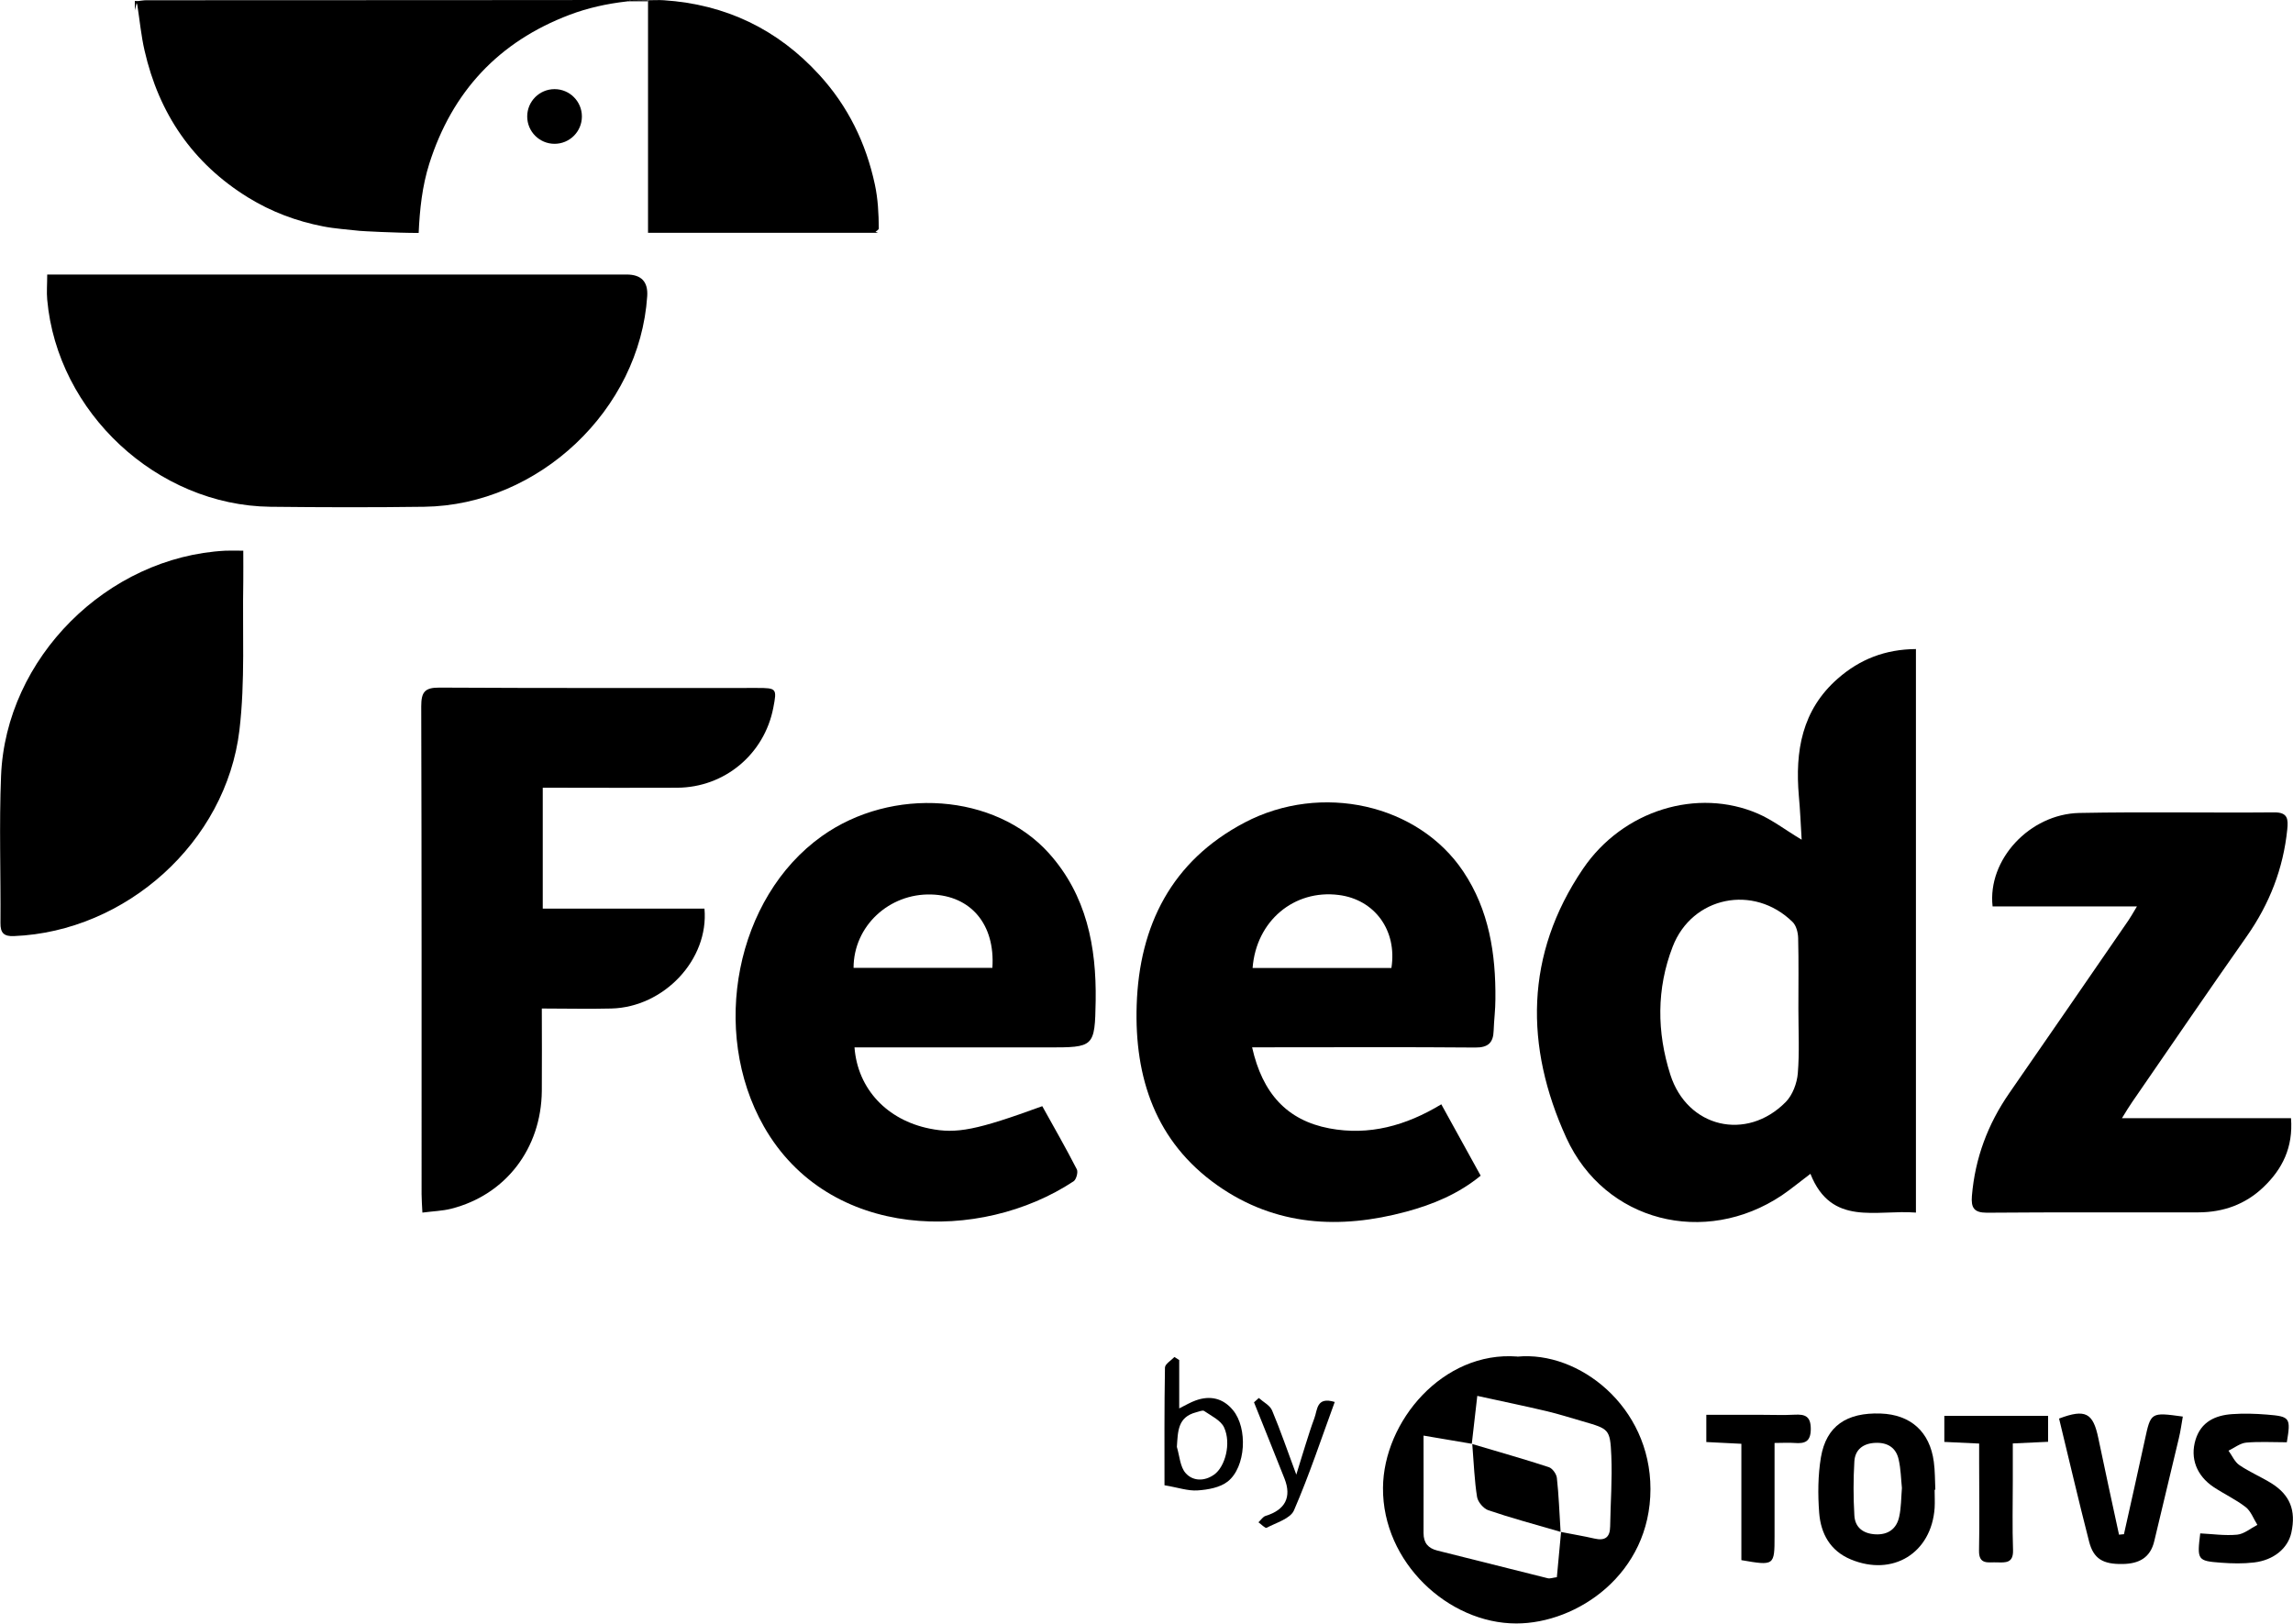 <svg viewBox="0 0 196.24 138.98" xmlns="http://www.w3.org/2000/svg" data-name="Layer 2" id="Layer_2">
  <g data-name="Layer 18" id="Layer_18">
    <g>
      <path d="m163.98,103.8c-3.4-.28-7.24,1.23-9.04-3.32-.88.66-1.63,1.29-2.44,1.84-6.59,4.41-15.16,2.28-18.45-4.92-3.57-7.82-3.55-15.69,1.42-23.02,3.43-5.06,9.83-6.96,14.98-4.73,1.23.53,2.32,1.38,3.74,2.23-.08-1.36-.13-2.55-.24-3.74-.33-3.83.25-7.35,3.33-10.05,1.88-1.65,4.05-2.51,6.69-2.53v48.24Zm-10.07-17.42c0-2.03.03-4.05-.02-6.08-.01-.47-.16-1.07-.48-1.38-3.32-3.26-8.6-2.19-10.26,2.12-1.39,3.6-1.36,7.31-.2,10.95,1.45,4.55,6.53,5.74,9.88,2.34.58-.59.96-1.6,1.03-2.45.15-1.82.05-3.67.05-5.51Z"></path>
      <path d="m4.03,23.5h1.73c15.96,0,31.91,0,47.87,0q1.88,0,1.76,1.85c-.64,9.72-9.28,17.9-19.09,18.03-4.39.06-8.78.05-13.17,0-9.68-.12-18.23-8.07-19.09-17.73-.06-.64,0-1.3,0-2.15Z"></path>
      <path d="m73.13,89.66c.27,3.57,2.8,6.22,6.43,6.95,2.31.47,4.02.13,9.64-1.92.99,1.78,2.02,3.58,2.96,5.41.12.24-.05.87-.28,1.02-7.95,5.26-20.94,5.1-26.51-4.7-4.64-8.17-2.39-19.6,4.96-24.84,6.02-4.29,14.84-3.66,19.44,1.46,3.22,3.59,4.07,8,4,12.63-.07,3.99-.13,3.99-4.12,3.99-4.91,0-9.82,0-14.72,0-.56,0-1.12,0-1.78,0Zm11.8-6.81c.25-3.72-1.84-6.18-5.22-6.28-3.62-.11-6.66,2.71-6.66,6.28h11.88Z"></path>
      <path d="m107.16,89.66c.88,3.91,2.96,6.24,6.61,6.93,3.39.64,6.54-.22,9.58-2.06,1.16,2.1,2.24,4.07,3.37,6.11-1.93,1.58-4.11,2.47-6.37,3.08-5.67,1.53-11.18,1.24-16.13-2.23-5.33-3.74-7.14-9.25-6.94-15.45.22-6.81,2.98-12.34,9.24-15.63,6.57-3.45,14.86-1.57,18.71,4.19,2.21,3.3,2.79,7.05,2.75,10.94,0,.89-.12,1.79-.15,2.68-.03,1.04-.47,1.46-1.58,1.45-5.76-.05-11.52-.02-17.28-.02-.55,0-1.09,0-1.81,0Zm.04-6.8h11.88c.51-3.22-1.44-5.87-4.52-6.25-3.8-.48-7.05,2.21-7.36,6.25Z"></path>
      <path d="m46.45,67.44v10.34h13.84c.39,4.37-3.48,8.44-7.97,8.55-1.92.05-3.85,0-5.95,0,0,2.46.02,4.76,0,7.06-.05,4.93-3.1,8.9-7.76,10.08-.75.19-1.55.21-2.46.33-.03-.65-.07-1.11-.07-1.57,0-13.92.01-27.84-.03-41.76,0-1.22.29-1.62,1.56-1.61,9.07.05,18.13.03,27.2.03,1.66,0,1.69.05,1.37,1.7-.77,3.98-4.18,6.82-8.22,6.84-3.31.02-6.61,0-9.92,0-.51,0-1.01,0-1.59,0Z"></path>
      <path d="m182.9,77.59h-12.37c-.45-4,3.17-7.91,7.43-8,5.57-.11,11.14,0,16.7-.05,1.16,0,1.17.61,1.09,1.45-.34,3.36-1.52,6.38-3.46,9.15-3.31,4.71-6.55,9.46-9.81,14.19-.26.37-.49.76-.88,1.39h14.47c.19,2.5-.74,4.36-2.37,5.91-1.54,1.47-3.42,2.14-5.54,2.15-6.04.01-12.08-.02-18.12.03-1.12,0-1.36-.44-1.28-1.44.27-3.23,1.36-6.14,3.2-8.8,3.41-4.92,6.8-9.85,10.2-14.79.18-.26.34-.55.73-1.2Z"></path>
      <path d="m20.82,47.13c0,1,.01,1.83,0,2.67-.08,4.24.17,8.52-.33,12.71-1.15,9.6-9.72,17.23-19.29,17.62-.87.04-1.17-.27-1.16-1.12.03-4.2-.12-8.4.05-12.59.4-10.1,9.09-18.75,19.2-19.28.42-.02.84,0,1.54,0Z"></path>
      <path d="m129.86,116.13c5.26-.51,11.39,4.26,11.39,11.33,0,7.27-6.28,11.52-11.49,11.51-5.8,0-11.45-5.23-11.4-11.61.04-5.68,5.12-11.73,11.49-11.24Zm-8.03,6.76c0,2.93.01,5.63,0,8.34,0,.85.39,1.3,1.18,1.5,3.15.78,6.3,1.59,9.45,2.37.2.05.44-.05.78-.09.12-1.29.24-2.53.36-3.87,1,.2,1.93.35,2.84.56.9.21,1.35-.08,1.36-1.03.03-2.02.19-4.05.1-6.06-.1-2.29-.2-2.29-2.44-2.94-1.04-.3-2.07-.63-3.13-.88-1.9-.45-3.81-.84-5.9-1.3-.17,1.51-.32,2.76-.47,4.1-1.3-.22-2.57-.43-4.13-.7Z"></path>
      <path d="m165.57,127.53c0,.52.03,1.04,0,1.55-.27,3.87-3.58,5.9-7.17,4.41-1.78-.74-2.57-2.22-2.71-3.98-.12-1.58-.11-3.21.15-4.77.46-2.68,2.2-3.84,5.11-3.74,2.57.09,4.21,1.56,4.55,4.13.11.79.09,1.6.13,2.39-.02,0-.04,0-.06,0Zm-2.8-.16c-.08-.77-.09-1.62-.28-2.44-.22-1-.94-1.46-1.98-1.42-1.05.04-1.75.57-1.81,1.59-.09,1.53-.09,3.08,0,4.61.05,1.04.75,1.57,1.79,1.63,1.1.06,1.83-.47,2.05-1.52.17-.77.16-1.58.23-2.45Z"></path>
      <path d="m181.77,131.34c.6-2.69,1.21-5.38,1.79-8.08.51-2.37.5-2.38,3.25-2-.11.62-.19,1.25-.34,1.86-.69,2.93-1.41,5.86-2.1,8.79-.34,1.46-1.34,1.95-2.71,1.97-1.68.03-2.49-.44-2.87-1.92-.9-3.5-1.72-7.03-2.57-10.53,2.26-.85,2.91-.49,3.36,1.68.57,2.76,1.18,5.51,1.77,8.26.13-.01.27-.02.4-.04Z"></path>
      <path d="m195.71,123.46c-1.23,0-2.36-.07-3.48.03-.52.05-1.01.45-1.51.69.31.42.53.97.94,1.24.85.58,1.82.99,2.7,1.53,1.63,1.01,2.15,2.34,1.74,4.24-.29,1.34-1.5,2.36-3.2,2.56-.93.11-1.88.09-2.81.02-2.03-.15-2.07-.23-1.79-2.51,1.04.05,2.11.21,3.16.11.6-.06,1.15-.54,1.73-.84-.33-.52-.55-1.17-1-1.52-.85-.66-1.85-1.12-2.75-1.72-1.46-.98-2.02-2.47-1.54-4.05.47-1.53,1.68-2.09,3.14-2.19.98-.07,1.98-.04,2.96.04,2,.16,2.06.27,1.71,2.38Z"></path>
      <path d="m151.87,123.5c0,2.83,0,5.42,0,8.01,0,2.51-.02,2.53-2.84,2.04v-9.96c-1.06-.05-1.97-.1-3-.15v-2.33c1.56,0,3.14,0,4.73,0,.94,0,1.89.04,2.83-.01.9-.05,1.38.14,1.38,1.22,0,1.09-.5,1.27-1.39,1.2-.51-.04-1.02,0-1.71,0Z"></path>
      <path d="m169.38,123.57c-1.13-.05-2.01-.09-2.98-.14v-2.23h8.88v2.22c-.94.04-1.87.09-3.02.14,0,1.07,0,2.13,0,3.2,0,1.98-.05,3.96.02,5.94.03,1.12-.64,1.06-1.38,1.04-.72-.03-1.56.24-1.53-1.02.05-2.5.01-5,.01-7.5,0-.51,0-1.02,0-1.65Z"></path>
      <path d="m99.66,127.13c0-3.19-.02-6.62.04-10.06,0-.31.53-.61.81-.91.14.09.27.17.41.26v4.14c.58-.29.98-.53,1.41-.68,1.24-.45,2.35-.19,3.19.83,1.28,1.54,1.11,4.88-.45,6.11-.66.52-1.69.7-2.57.76-.83.06-1.69-.25-2.84-.44Zm1.06-3.27c.23.76.27,1.7.75,2.24.61.69,1.6.73,2.45.12.93-.67,1.47-2.66.84-4.03-.28-.61-1.1-.99-1.71-1.41-.13-.09-.45.06-.67.11-1.6.41-1.57,1.64-1.66,2.96Z"></path>
      <path d="m107.73,119.67c.39.35.96.63,1.14,1.07.71,1.69,1.3,3.42,2.07,5.49.33-1.06.55-1.81.79-2.56.24-.76.48-1.53.76-2.28.27-.71.16-1.86,1.74-1.38-1.14,3.11-2.18,6.26-3.49,9.28-.31.71-1.51,1.05-2.34,1.49-.12.06-.46-.3-.7-.47.21-.19.38-.48.62-.55,1.67-.51,2.24-1.6,1.61-3.19-.86-2.18-1.74-4.35-2.61-6.53l.4-.36Z"></path>
      <path d="m133.56,131.13c-2.33-.68-4.28-1.2-6.18-1.85-.42-.14-.9-.71-.97-1.14-.22-1.37-.27-2.78-.41-4.53,2.38.71,4.48,1.3,6.55,1.98.31.1.65.58.69.92.16,1.43.21,2.88.32,4.62Z"></path>
      <g>
        <path d="m11.54.92V.08c.09,0,.19.02.28.01.23-.02.45-.07.68-.07,8.88,0,17.76,0,26.64-.01,4.43,0,8.86,0,13.29-.01.52,0,1.05,0,1.57,0-.13.09-.27.12-.41.13-1.66.19-3.29.55-4.85,1.14-6.06,2.3-10.04,6.57-12,12.74-.61,1.93-.82,3.92-.91,5.93-1.94,0-4.92-.16-5.06-.18-1.04-.12-2.09-.18-3.11-.38-2.28-.44-4.44-1.25-6.42-2.47-4.75-2.93-7.64-7.19-8.87-12.59-.29-1.26-.41-2.56-.61-3.84,0-.06-.03-.12-.07-.22-.06.26-.11.46-.16.66Z"></path>
        <path d="m55.46,19.95V.02c.46,0,.91-.03,1.35,0,5.29.35,9.74,2.48,13.31,6.39,2.45,2.68,3.99,5.83,4.75,9.37.27,1.25.33,2.51.34,3.78,0,.1-.19.2-.28.28.03.01.12.05.22.09h-19.68Z"></path>
        <path d="m53.98,0c.49,0,.99.02,1.48.02v.09c-.58,0-1.16,0-1.73,0"></path>
      </g>
      <circle r="2.34" cy="9.97" cx="47.46"></circle>
    </g>
  </g>
</svg>